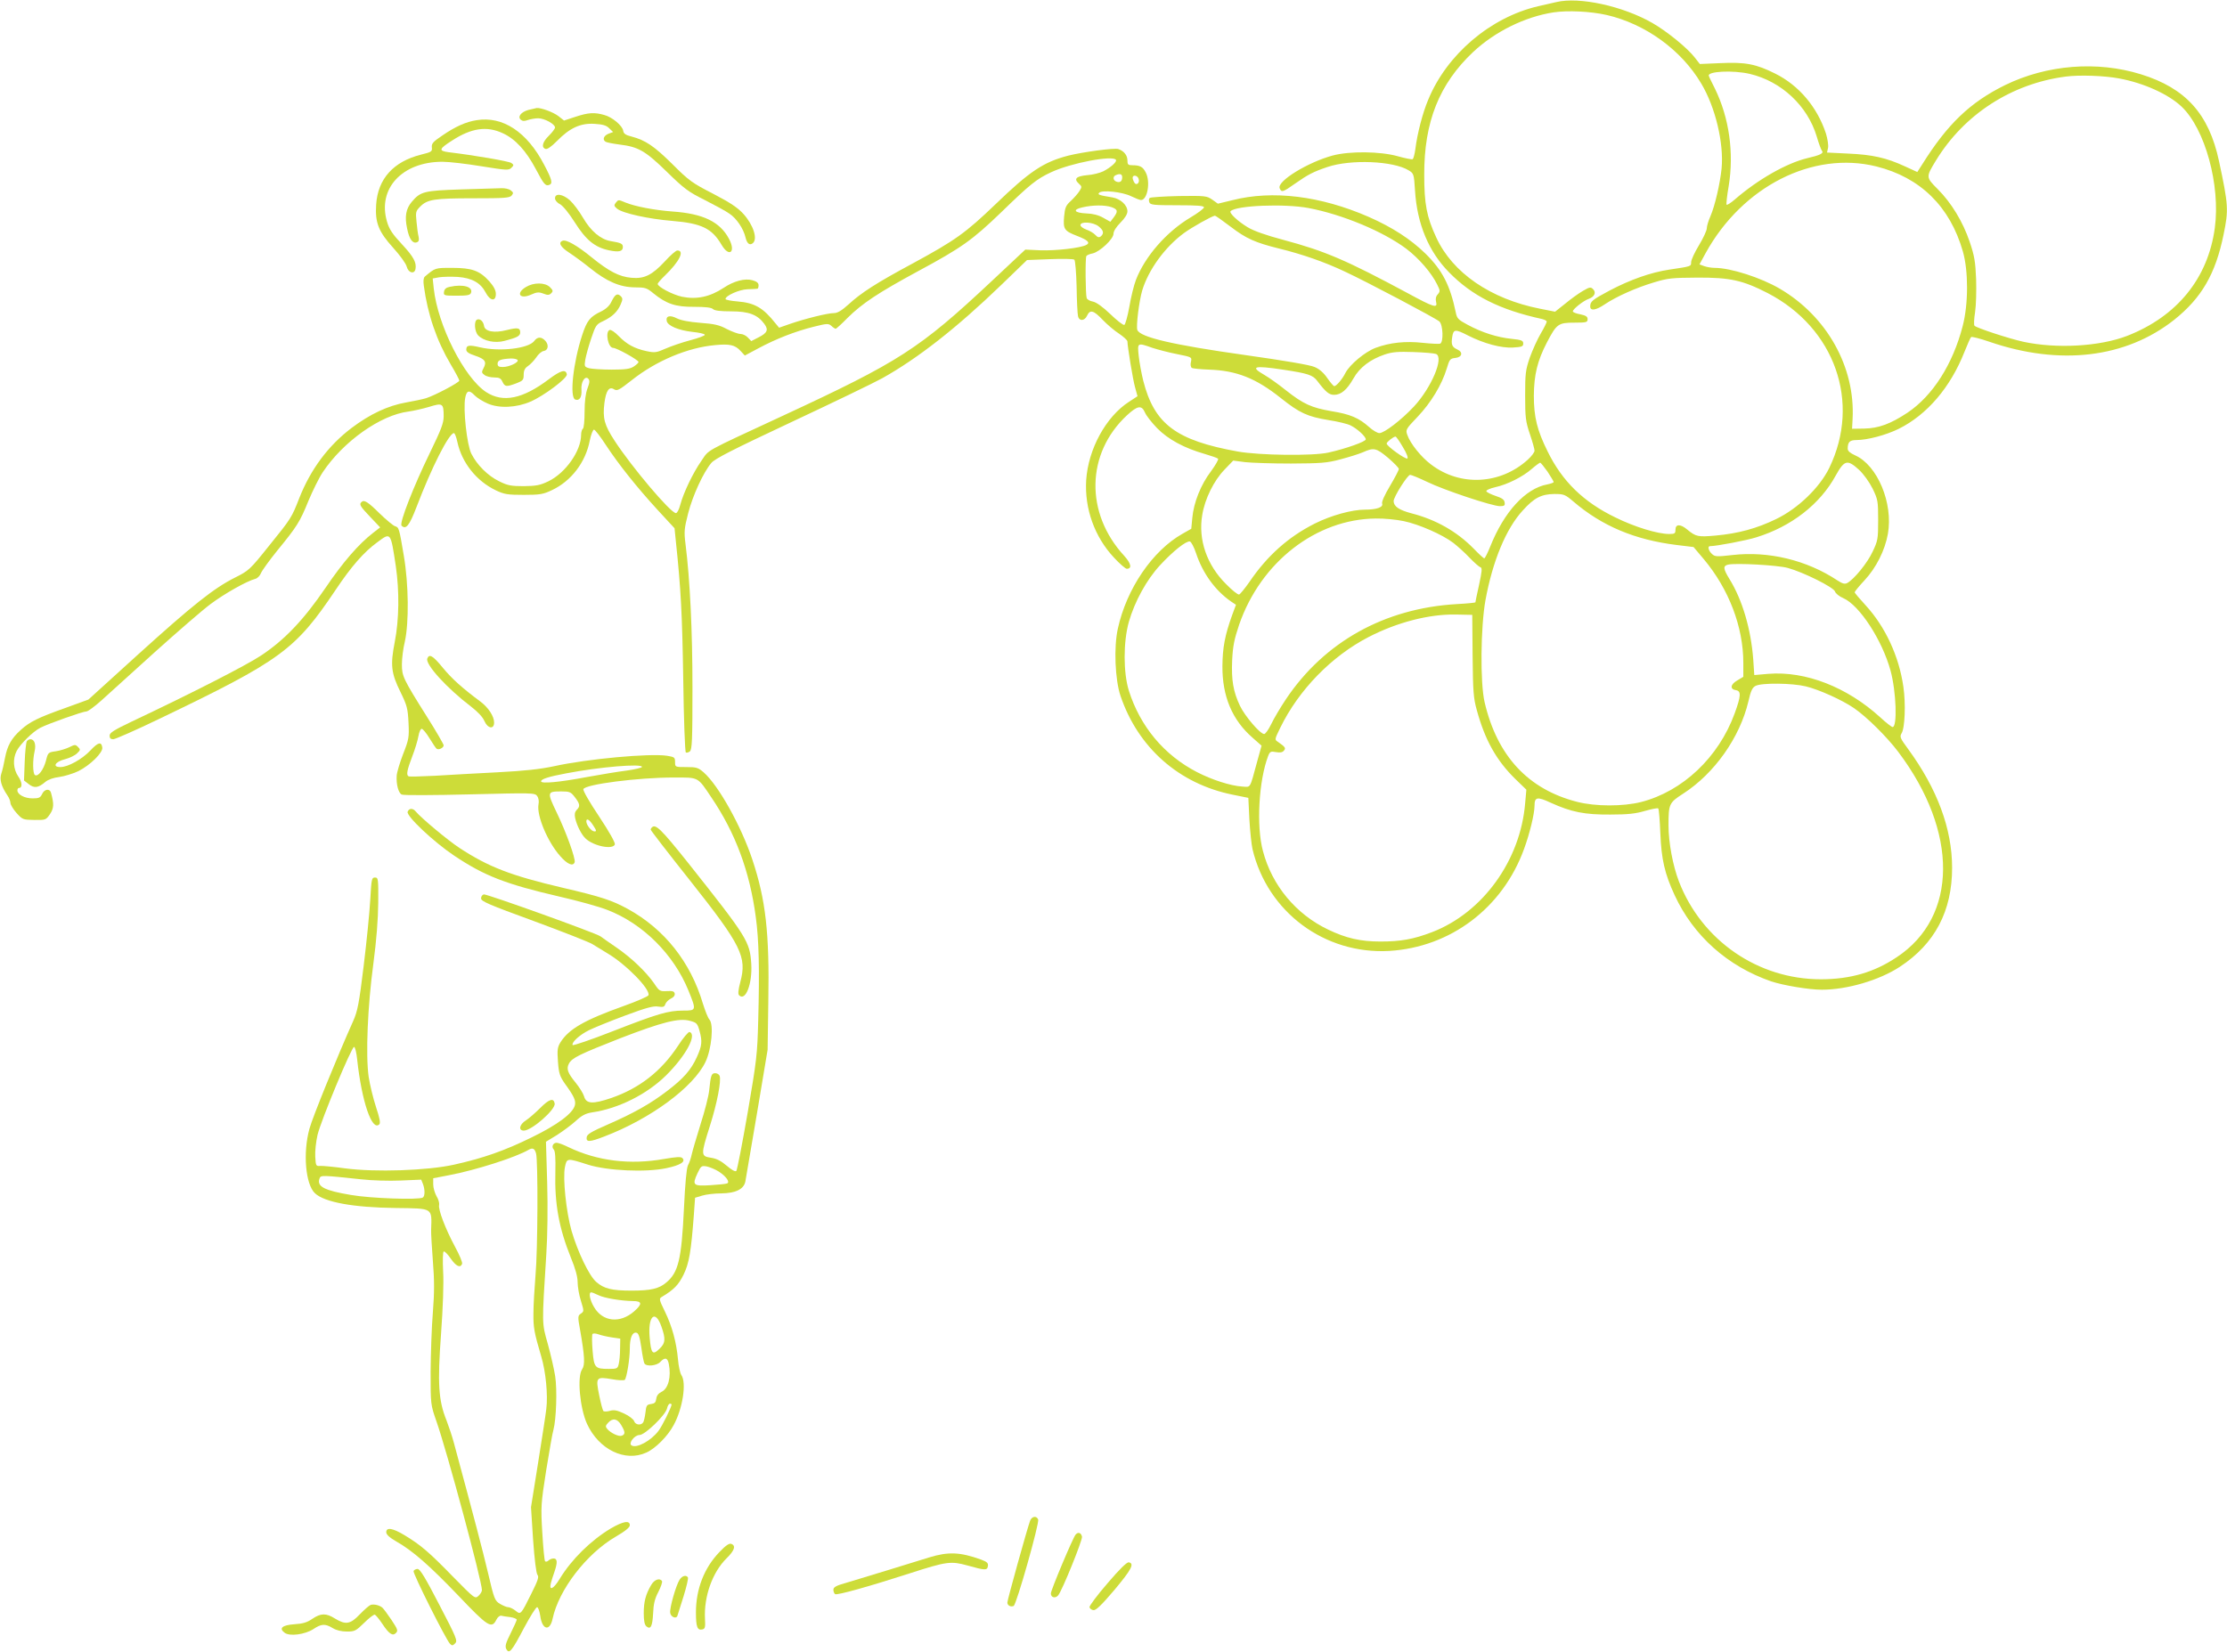 <?xml version="1.0" standalone="no"?>
<!DOCTYPE svg PUBLIC "-//W3C//DTD SVG 20010904//EN"
 "http://www.w3.org/TR/2001/REC-SVG-20010904/DTD/svg10.dtd">
<svg version="1.0" xmlns="http://www.w3.org/2000/svg"
 width="1280pt" height="950pt" viewBox="0 0 1280 950"
 preserveAspectRatio="xMidYMid meet">
<g transform="translate(0,950) scale(0.1,-0.1)"
fill="#cddc39" stroke="none">
<path d="M8945 9488 c-22 -5 -69 -16 -105 -24 -274 -64 -524 -277 -631 -537
-32 -75 -63 -195 -74 -284 -4 -29 -11 -55 -15 -58 -5 -3 -44 5 -87 17 -100 28
-275 30 -373 4 -144 -39 -321 -148 -305 -188 10 -26 19 -23 88 26 76 53 104
68 187 96 134 45 377 35 466 -19 30 -18 31 -21 37 -117 12 -192 79 -351 195
-469 133 -136 292 -216 535 -269 15 -4 27 -10 27 -15 0 -5 -15 -36 -34 -68
-19 -32 -47 -94 -63 -138 -25 -73 -27 -93 -27 -220 0 -125 3 -149 27 -220 15
-44 27 -87 27 -96 0 -9 -17 -32 -39 -52 -158 -143 -388 -155 -555 -28 -58 43
-120 121 -137 170 -11 30 -9 34 59 105 77 81 139 184 167 276 16 54 20 59 49
62 40 4 47 33 12 49 -31 14 -36 28 -29 73 7 44 17 45 91 7 91 -46 191 -73 258
-69 51 3 59 6 59 23 0 17 -9 21 -67 27 -81 8 -170 36 -253 81 -54 29 -61 36
-68 72 -32 154 -77 242 -174 337 -86 84 -192 152 -326 211 -277 121 -553 155
-784 96 l-83 -20 -32 23 c-32 22 -40 23 -192 21 -88 -2 -164 -7 -168 -11 -5
-5 -6 -16 -2 -25 5 -15 26 -17 160 -17 117 0 154 -3 154 -12 0 -7 -35 -33 -77
-58 -138 -82 -262 -224 -314 -359 -12 -31 -29 -101 -38 -155 -10 -55 -23 -102
-29 -104 -7 -2 -43 26 -80 62 -43 41 -80 68 -100 72 -17 3 -33 12 -36 20 -7
19 -9 230 -2 242 3 5 19 12 36 15 41 9 120 83 120 113 0 15 16 40 40 64 26 26
40 49 40 65 0 36 -40 72 -86 80 -79 13 -87 16 -76 27 17 17 132 5 183 -20 25
-12 50 -22 57 -22 37 0 56 105 27 159 -16 32 -33 41 -76 41 -25 0 -29 4 -29
28 0 29 -20 54 -52 65 -21 8 -206 -17 -289 -38 -142 -37 -221 -90 -417 -279
-172 -165 -230 -207 -477 -341 -208 -112 -294 -167 -369 -236 -39 -35 -62 -49
-83 -49 -36 0 -165 -32 -252 -62 l-63 -22 -20 24 c-71 90 -120 119 -219 127
-38 3 -69 9 -69 14 0 19 78 54 125 56 28 1 53 2 58 3 4 0 7 9 7 20 0 13 -10
22 -36 29 -43 12 -107 -5 -165 -44 -79 -52 -155 -68 -239 -51 -55 12 -140 57
-140 74 0 4 19 26 41 47 84 81 116 145 72 145 -8 0 -39 -27 -70 -61 -75 -81
-120 -103 -194 -96 -70 6 -129 37 -229 118 -82 67 -145 103 -166 95 -27 -10
-13 -36 38 -69 29 -19 82 -58 118 -87 96 -78 173 -111 257 -112 61 0 71 -3
108 -34 75 -61 128 -79 235 -78 65 0 99 -4 108 -13 9 -9 44 -13 105 -13 101 0
151 -19 190 -72 25 -34 18 -52 -34 -78 l-41 -21 -19 20 c-11 12 -30 21 -43 21
-13 0 -48 13 -78 28 -44 24 -73 30 -153 36 -64 5 -111 14 -135 26 -39 20 -64
14 -58 -15 5 -28 68 -54 147 -63 39 -4 72 -11 72 -17 0 -5 -37 -19 -83 -31
-46 -12 -110 -34 -142 -48 -52 -23 -62 -25 -109 -15 -70 15 -114 39 -161 87
-22 23 -45 38 -52 35 -27 -10 -9 -103 20 -103 21 0 146 -70 146 -81 0 -5 -12
-16 -27 -26 -21 -14 -48 -18 -127 -18 -56 0 -114 4 -130 8 -27 8 -28 10 -22
49 4 23 19 78 34 122 25 75 30 82 67 99 53 25 84 54 102 96 13 30 13 36 0 49
-19 18 -32 10 -53 -33 -10 -22 -30 -41 -58 -55 -65 -31 -82 -52 -110 -137 -52
-159 -73 -357 -40 -370 24 -9 39 13 36 55 -4 45 20 84 39 65 9 -10 9 -21 -4
-55 -11 -29 -17 -74 -17 -135 0 -51 -4 -95 -10 -98 -5 -3 -10 -19 -10 -35 0
-92 -89 -219 -188 -267 -48 -23 -70 -27 -142 -28 -73 0 -93 4 -141 28 -64 31
-127 93 -160 159 -25 49 -48 254 -35 321 8 43 23 47 55 13 13 -13 46 -34 74
-46 66 -29 166 -24 246 11 77 33 213 135 209 157 -6 31 -35 23 -103 -28 -151
-114 -264 -137 -361 -74 -126 83 -278 383 -301 596 l-6 57 38 7 c20 3 67 4
105 2 83 -6 132 -34 161 -89 25 -49 59 -55 59 -9 0 21 -12 43 -37 72 -56 62
-100 78 -214 78 -99 0 -96 1 -157 -50 -8 -7 -10 -25 -6 -53 22 -164 73 -314
155 -453 27 -45 49 -87 49 -92 0 -11 -138 -84 -190 -101 -19 -6 -72 -17 -117
-25 -102 -18 -206 -66 -313 -147 -133 -101 -234 -236 -300 -403 -44 -113 -47
-117 -173 -273 -111 -139 -117 -144 -197 -184 -121 -61 -241 -156 -559 -444
l-283 -257 -132 -48 c-157 -56 -204 -79 -256 -126 -55 -49 -78 -92 -91 -160
-6 -33 -15 -73 -21 -90 -12 -35 -1 -74 34 -126 10 -14 18 -34 18 -45 1 -10 16
-36 35 -57 34 -38 37 -39 102 -40 65 -1 67 0 90 33 23 34 24 59 6 124 -7 25
-38 21 -51 -8 -10 -21 -18 -25 -55 -25 -45 0 -87 22 -87 46 0 8 4 14 9 14 21
0 19 33 -4 66 -29 43 -33 100 -9 147 21 40 93 111 136 133 44 23 245 94 265
94 9 0 48 29 87 64 39 35 177 160 306 277 129 116 273 241 320 276 80 60 208
132 257 145 13 3 27 18 33 33 6 15 48 73 94 130 113 138 130 165 179 286 24
57 60 131 82 164 118 177 332 329 493 349 29 4 82 16 119 27 77 24 83 20 83
-54 0 -40 -14 -76 -79 -210 -94 -193 -177 -405 -163 -419 25 -25 45 0 86 107
88 231 187 425 215 425 5 0 14 -23 20 -52 26 -119 110 -224 221 -277 48 -23
68 -26 160 -26 93 0 112 3 162 27 111 52 194 160 218 286 7 34 18 62 24 62 6
0 37 -40 68 -88 73 -111 177 -242 299 -375 l96 -104 7 -69 c30 -284 37 -425
43 -797 3 -230 10 -420 15 -423 5 -3 15 0 23 6 13 11 15 68 15 364 0 330 -14
622 -40 829 -9 70 -7 89 15 175 26 102 87 235 133 290 21 25 117 74 462 236
239 112 473 225 520 251 206 115 429 290 684 536 l149 144 131 5 c72 3 135 2
141 -3 5 -4 11 -74 13 -155 1 -81 5 -157 8 -169 6 -31 38 -29 52 2 17 37 38
31 90 -24 26 -27 68 -63 95 -80 26 -18 47 -37 47 -44 1 -32 31 -218 44 -264
l14 -51 -49 -32 c-133 -86 -234 -272 -246 -450 -10 -164 48 -326 159 -445 33
-36 67 -65 74 -65 32 0 25 31 -14 74 -227 246 -220 590 16 809 61 56 84 59
103 15 7 -17 39 -58 70 -90 63 -64 155 -114 274 -148 38 -11 72 -23 76 -27 4
-5 -15 -37 -41 -73 -58 -76 -99 -179 -107 -267 l-6 -63 -51 -29 c-172 -97
-321 -316 -371 -545 -24 -107 -16 -293 15 -386 101 -299 337 -507 646 -569
l89 -18 6 -124 c4 -68 12 -145 18 -171 86 -362 415 -606 786 -585 352 21 652
247 775 587 32 87 60 202 60 249 0 49 16 52 93 16 119 -54 195 -69 342 -68
101 0 146 5 200 21 39 11 73 18 76 14 4 -4 9 -68 12 -142 6 -150 25 -233 82
-356 108 -234 304 -409 555 -496 69 -23 217 -48 291 -48 145 0 330 54 449 132
201 132 300 320 300 569 0 224 -85 453 -253 683 -45 61 -49 70 -38 89 20 30
25 172 11 268 -25 177 -105 347 -217 469 -35 38 -63 71 -63 75 0 4 25 35 56
68 68 73 118 173 135 268 31 176 -60 394 -188 451 -29 13 -43 25 -43 38 0 38
11 50 49 50 65 0 172 29 245 65 162 81 296 237 377 442 17 43 34 81 38 85 3 4
51 -8 106 -27 405 -139 784 -93 1061 126 158 126 238 264 284 489 30 144 28
171 -26 424 -58 271 -191 419 -449 499 -252 78 -540 55 -780 -62 -201 -99
-332 -224 -478 -458 l-27 -42 -72 33 c-106 49 -187 67 -325 73 l-122 6 6 27
c3 16 -3 52 -12 82 -50 152 -155 277 -292 345 -110 55 -171 67 -316 60 l-117
-5 -28 36 c-42 55 -161 152 -245 200 -169 97 -420 152 -552 120z m289 -74
c222 -51 429 -200 544 -394 82 -137 131 -344 117 -490 -9 -86 -38 -213 -64
-273 -12 -27 -21 -58 -21 -70 0 -12 -20 -56 -45 -97 -25 -41 -45 -85 -45 -97
0 -25 2 -24 -125 -43 -107 -16 -225 -58 -343 -120 -101 -54 -112 -63 -112 -92
0 -27 33 -22 83 12 67 45 181 96 282 126 81 25 106 27 250 28 188 1 261 -15
405 -89 386 -200 537 -628 354 -1005 -55 -113 -179 -233 -305 -294 -111 -54
-217 -83 -348 -95 -102 -9 -113 -7 -164 35 -38 32 -67 32 -67 -1 0 -22 -4 -25
-36 -25 -66 0 -198 40 -309 95 -184 89 -306 208 -390 380 -60 121 -79 197 -79
320 1 120 20 200 75 306 56 107 65 114 158 114 69 0 76 2 76 20 0 15 -10 21
-42 28 -24 4 -43 12 -43 17 0 13 62 62 92 72 33 12 44 37 24 56 -13 13 -20 12
-59 -11 -24 -14 -70 -47 -101 -73 l-58 -46 -86 17 c-285 56 -504 207 -597 410
-55 118 -69 192 -69 360 -1 304 86 522 281 706 126 118 299 203 463 228 81 12
210 6 304 -15z m824 -339 c181 -43 331 -183 384 -360 11 -38 25 -76 30 -82 12
-14 -9 -25 -87 -43 -118 -29 -280 -121 -413 -236 -23 -20 -45 -34 -48 -31 -3
3 2 51 12 108 31 190 3 391 -79 559 -18 36 -34 68 -35 73 -13 27 138 35 236
12z m2122 -26 c141 -26 283 -90 359 -162 135 -128 224 -452 191 -697 -39 -290
-217 -509 -504 -621 -158 -61 -405 -75 -596 -34 -82 18 -268 79 -281 92 -5 5
-3 40 3 78 6 39 8 124 6 190 -4 101 -10 135 -37 215 -39 115 -105 224 -184
303 -68 68 -68 69 -10 164 162 266 436 443 748 483 78 10 221 5 305 -11z
m-5766 -468 c7 -11 -30 -44 -73 -66 -19 -9 -60 -20 -92 -22 -64 -6 -79 -21
-48 -49 18 -16 18 -19 3 -43 -9 -14 -31 -39 -49 -56 -29 -26 -34 -38 -39 -91
-6 -71 1 -82 74 -110 62 -24 78 -39 54 -52 -33 -18 -176 -34 -264 -31 l-87 4
-194 -182 c-415 -389 -529 -462 -1199 -773 -465 -216 -421 -191 -469 -260 -47
-67 -102 -181 -121 -252 -7 -27 -18 -48 -25 -48 -30 0 -255 266 -353 417 -58
89 -69 128 -58 216 9 71 27 97 55 79 19 -11 29 -5 103 53 140 111 321 187 479
201 82 8 114 1 145 -33 l25 -27 77 41 c102 55 213 98 317 124 79 20 87 20 104
5 9 -9 21 -16 24 -16 4 0 35 28 69 63 85 84 178 145 403 267 251 135 313 179
480 340 167 162 203 191 287 230 113 53 355 99 372 71z m4371 -38 c252 -63
423 -230 497 -489 32 -112 32 -301 -1 -428 -57 -221 -173 -402 -318 -499 -97
-64 -164 -89 -248 -91 l-70 -1 3 56 c16 298 -147 590 -418 749 -109 64 -283
120 -375 120 -19 0 -46 5 -60 10 l-27 10 36 66 c211 382 615 588 981 497z
m-4335 -62 c0 -24 -13 -33 -34 -25 -19 7 -21 30 -3 37 25 11 37 6 37 -12z m94
-8 c9 -23 -12 -43 -24 -23 -5 8 -10 21 -10 28 0 18 27 15 34 -5z m-155 -164
c36 -13 38 -24 12 -59 l-19 -25 -41 23 c-26 15 -60 24 -97 25 -70 3 -82 22
-22 35 60 14 129 14 167 1z m1132 -5 c195 -37 430 -135 563 -235 72 -55 143
-137 176 -204 18 -36 18 -40 4 -57 -11 -11 -14 -26 -10 -43 10 -39 -11 -33
-162 49 -355 191 -477 243 -716 307 -98 26 -169 51 -204 72 -58 35 -109 83
-99 93 33 33 310 44 448 18z m-447 -108 c89 -68 141 -91 278 -125 131 -32 261
-77 377 -132 133 -62 520 -267 544 -287 21 -19 25 -120 4 -128 -7 -2 -52 0
-99 5 -99 11 -189 2 -272 -29 -61 -23 -148 -96 -173 -144 -17 -35 -52 -76 -64
-76 -5 0 -22 21 -40 46 -20 30 -46 53 -73 64 -26 12 -175 37 -401 69 -412 58
-602 102 -618 144 -8 21 10 166 28 227 36 119 130 249 240 330 48 35 161 98
178 100 4 0 45 -29 91 -64z m-760 3 c29 -23 33 -41 13 -58 -11 -8 -18 -6 -32
9 -9 10 -33 24 -51 30 -19 7 -34 18 -34 26 0 22 72 18 104 -7z m310 -699 c31
-10 95 -27 142 -36 85 -17 85 -17 79 -45 -4 -15 -1 -30 5 -34 6 -4 50 -8 98
-10 158 -5 270 -49 413 -163 109 -87 154 -107 274 -127 53 -8 111 -22 128 -31
40 -20 87 -64 87 -80 0 -13 -116 -54 -215 -76 -91 -20 -395 -16 -520 6 -355
64 -480 157 -544 407 -10 41 -22 104 -26 142 -8 78 -9 78 79 47z m1630 -35
c47 -20 -27 -194 -127 -302 -73 -78 -171 -153 -199 -153 -11 0 -38 16 -59 35
-58 52 -109 74 -216 91 -115 20 -162 41 -263 121 -41 33 -96 72 -122 87 -85
49 -63 56 105 31 146 -22 173 -31 199 -66 48 -63 67 -79 96 -79 40 0 74 29
111 94 35 63 97 110 180 138 45 15 78 17 166 14 61 -2 118 -7 129 -11z m-191
-535 c21 -34 32 -62 26 -66 -11 -6 -119 71 -119 86 0 9 39 40 51 40 4 0 23
-27 42 -60z m-85 -62 c34 -29 62 -58 62 -64 0 -7 -23 -51 -51 -98 -30 -50 -49
-92 -45 -101 8 -21 -31 -35 -98 -35 -76 0 -195 -33 -289 -80 -151 -76 -273
-184 -376 -336 -26 -37 -52 -69 -59 -72 -7 -2 -41 25 -75 60 -111 110 -161
256 -137 397 15 93 67 198 128 261 l50 52 69 -9 c37 -4 156 -8 263 -8 171 1
206 3 284 24 49 13 107 31 130 41 62 28 76 25 144 -32z m917 -80 c19 -29 35
-56 35 -59 0 -4 -17 -10 -37 -14 -125 -23 -248 -157 -328 -358 -15 -37 -30
-67 -34 -67 -4 0 -31 25 -61 56 -96 98 -217 167 -358 203 -71 19 -101 39 -102
70 0 24 80 151 95 151 7 0 51 -18 97 -40 96 -47 375 -140 419 -140 26 0 30 4
27 22 -2 16 -16 25 -52 37 -27 9 -51 21 -53 27 -2 6 21 16 51 23 69 15 159 60
211 106 22 19 43 34 47 35 4 0 23 -24 43 -52z m1790 11 c26 -24 59 -70 78
-108 30 -62 32 -71 32 -181 0 -109 -2 -119 -32 -182 -30 -65 -107 -159 -146
-180 -14 -7 -27 -4 -56 15 -176 117 -397 170 -604 146 -89 -10 -100 -10 -117
6 -20 18 -27 45 -12 45 37 0 211 33 267 51 201 62 366 190 456 355 50 90 67
94 134 33z m-1641 -183 c164 -140 351 -219 591 -249 l99 -12 59 -70 c144 -172
227 -389 227 -596 l0 -80 -35 -21 c-40 -23 -43 -51 -7 -56 30 -5 29 -33 -8
-134 -92 -252 -299 -448 -538 -509 -103 -26 -262 -26 -367 1 -282 72 -460 264
-532 573 -26 110 -23 433 5 587 41 224 118 411 215 516 65 72 106 93 181 94
55 0 62 -3 110 -44z m-976 -112 c87 -18 222 -77 285 -125 23 -18 65 -55 92
-84 28 -29 56 -54 64 -56 11 -4 9 -23 -8 -102 -12 -53 -21 -98 -21 -100 0 -2
-48 -7 -107 -10 -415 -24 -761 -217 -982 -547 -32 -48 -70 -112 -85 -144 -15
-31 -33 -56 -40 -56 -23 0 -111 103 -139 162 -39 82 -50 148 -45 262 4 82 12
121 40 204 124 360 442 608 786 611 46 1 118 -6 160 -15z m-1193 -186 c38
-114 109 -212 199 -275 l30 -20 -22 -59 c-42 -117 -55 -187 -56 -294 -1 -173
56 -309 173 -411 l52 -46 -26 -94 c-43 -158 -35 -144 -85 -141 -67 4 -175 39
-260 83 -190 98 -327 263 -392 469 -32 104 -32 279 0 394 34 119 103 244 180
327 74 80 149 140 171 136 7 -1 24 -32 36 -69z m3400 -83 c89 -24 266 -112
272 -136 3 -10 24 -28 48 -38 93 -41 223 -241 271 -416 33 -120 40 -325 12
-325 -5 0 -38 25 -71 56 -191 174 -429 267 -643 250 l-81 -7 -6 90 c-13 173
-62 341 -136 461 -37 60 -39 77 -8 84 45 10 283 -3 342 -19z m-1811 -505 c2
-205 5 -245 24 -312 47 -173 113 -290 221 -396 l64 -62 -7 -78 c-27 -329 -244
-629 -535 -741 -107 -41 -181 -54 -296 -54 -116 0 -198 19 -302 69 -184 88
-322 253 -374 451 -39 143 -24 406 30 547 10 25 15 28 45 22 23 -4 37 -2 45 8
13 15 9 21 -34 51 -20 13 -19 14 14 82 106 217 294 410 506 520 166 86 350
133 504 130 l93 -2 2 -235z m1915 -176 c78 -19 210 -79 277 -125 73 -50 189
-165 254 -251 347 -460 344 -948 -8 -1181 -130 -87 -267 -127 -437 -127 -361
0 -684 223 -815 562 -35 91 -60 224 -60 323 0 122 3 130 84 182 180 116 326
323 375 530 14 62 23 81 42 90 35 18 210 16 288 -3z"/>
<path d="M3037 8868 c-43 -12 -64 -40 -43 -57 10 -8 21 -8 40 -1 15 5 42 10
59 10 36 0 97 -33 97 -53 0 -7 -16 -28 -35 -47 -37 -36 -45 -67 -20 -76 10 -4
33 12 66 45 74 76 136 104 216 99 48 -3 69 -9 85 -26 l22 -21 -27 -10 c-27
-11 -36 -34 -16 -46 6 -4 42 -11 80 -16 109 -13 149 -37 273 -158 97 -95 124
-115 215 -160 57 -29 122 -64 143 -79 41 -27 81 -86 93 -137 8 -35 24 -48 42
-33 29 24 3 105 -54 168 -33 36 -74 64 -174 116 -121 62 -140 76 -234 170
-105 104 -155 138 -235 159 -34 8 -46 17 -48 33 -4 29 -63 79 -109 91 -56 16
-91 14 -164 -10 l-67 -22 -33 26 c-31 23 -99 48 -124 46 -5 -1 -27 -6 -48 -11z"/>
<path d="M2739 8809 c-60 -9 -123 -37 -198 -89 -52 -35 -61 -45 -59 -67 3 -24
-1 -27 -62 -42 -159 -40 -248 -139 -258 -287 -7 -105 14 -156 99 -250 38 -42
73 -90 77 -108 9 -35 44 -44 50 -13 7 37 -10 70 -78 143 -55 59 -73 86 -86
131 -55 189 88 343 319 343 39 0 140 -12 225 -26 143 -23 156 -24 171 -9 15
15 15 17 0 28 -14 10 -211 44 -361 62 -59 8 -55 19 22 68 110 71 198 84 290
41 72 -33 134 -101 189 -205 47 -89 56 -100 78 -92 21 8 16 30 -29 115 -98
189 -238 282 -389 257z"/>
<path d="M2650 8411 c-213 -7 -233 -12 -283 -71 -34 -40 -42 -85 -27 -154 12
-61 32 -88 56 -79 11 4 14 13 10 32 -4 14 -9 53 -12 86 -6 56 -4 62 21 87 41
42 82 48 306 48 178 0 208 2 220 16 11 14 10 18 -6 30 -10 8 -35 13 -54 12
-20 -1 -124 -4 -231 -7z"/>
<path d="M3190 8360 c0 -11 12 -26 29 -34 17 -10 51 -51 85 -105 64 -101 115
-143 196 -160 57 -12 80 -7 80 19 0 19 -10 24 -71 34 -57 10 -113 57 -158 134
-22 38 -56 83 -76 101 -41 36 -85 42 -85 11z"/>
<path d="M3539 8334 c-11 -14 -10 -19 8 -34 32 -26 181 -59 317 -70 168 -14
228 -43 283 -137 44 -75 84 -43 43 34 -52 98 -149 145 -325 157 -105 8 -215
29 -271 52 -41 17 -39 17 -55 -2z"/>
<path d="M3023 7850 c-60 -36 -36 -73 29 -44 33 15 45 16 71 6 25 -10 34 -9
45 2 12 12 11 17 -7 35 -28 28 -94 28 -138 1z"/>
<path d="M2585 7851 c-21 -4 -31 -13 -33 -29 -3 -21 0 -22 73 -22 61 0 77 3
82 16 13 35 -44 52 -122 35z"/>
<path d="M2743 7663 c-20 -7 -16 -70 6 -92 32 -32 96 -45 150 -31 73 19 91 28
91 49 0 27 -15 29 -79 13 -70 -18 -125 -8 -129 25 -4 25 -22 42 -39 36z"/>
<path d="M3070 7539 c-33 -43 -198 -62 -310 -36 -64 15 -80 13 -80 -13 0 -13
14 -23 51 -35 57 -19 68 -35 48 -72 -12 -22 -11 -27 6 -39 10 -8 35 -14 55
-14 30 0 39 -5 48 -25 14 -29 22 -30 79 -9 39 15 43 20 43 50 0 24 7 38 24 49
13 9 35 31 48 50 12 19 32 36 43 37 26 4 31 35 9 59 -22 24 -45 24 -64 -2z
m-95 -109 c8 -13 -48 -40 -85 -40 -23 0 -30 4 -30 19 0 20 18 27 77 30 17 0
34 -3 38 -9z"/>
<path d="M2077 6613 c-14 -13 -6 -25 51 -85 l57 -60 -40 -31 c-85 -66 -174
-169 -275 -318 -125 -183 -234 -298 -370 -388 -86 -57 -401 -218 -742 -379
-103 -49 -128 -65 -128 -81 0 -15 6 -21 21 -21 11 0 129 52 262 116 704 338
784 397 1017 744 89 133 161 216 238 272 79 59 77 61 107 -137 21 -144 19
-308 -6 -435 -26 -134 -21 -180 33 -289 38 -78 42 -95 46 -176 4 -84 2 -96
-31 -180 -19 -49 -36 -106 -37 -125 -3 -50 10 -99 29 -108 9 -5 184 -4 390 1
360 9 375 9 388 -9 9 -12 12 -31 8 -49 -11 -64 52 -215 125 -297 41 -47 74
-61 83 -35 6 19 -47 169 -103 285 -57 119 -56 122 27 122 47 0 54 -3 77 -33
30 -39 32 -53 10 -74 -10 -11 -13 -25 -8 -47 9 -41 37 -97 61 -118 47 -43 155
-64 167 -33 3 10 -31 71 -90 160 -55 82 -94 150 -91 158 10 28 316 67 519 67
146 0 136 6 217 -115 138 -204 220 -424 255 -687 18 -132 22 -300 14 -593 -5
-197 -9 -230 -61 -534 -31 -178 -60 -328 -65 -333 -6 -6 -28 7 -55 30 -33 28
-58 41 -91 46 -58 9 -59 15 -6 182 41 129 67 261 56 289 -3 8 -14 15 -25 15
-22 0 -26 -11 -35 -100 -3 -30 -25 -118 -50 -195 -24 -77 -47 -156 -51 -175
-4 -19 -13 -46 -21 -60 -8 -17 -16 -101 -23 -250 -14 -291 -32 -365 -101 -423
-42 -36 -89 -47 -200 -47 -113 0 -159 11 -203 50 -41 35 -107 174 -142 294
-31 109 -51 303 -38 366 11 53 11 53 133 14 111 -35 332 -45 450 -20 80 17
113 37 92 58 -9 9 -33 7 -105 -5 -195 -35 -384 -12 -550 68 -28 14 -58 25 -68
25 -21 0 -31 -24 -16 -39 8 -8 11 -49 9 -129 -5 -183 21 -323 89 -492 26 -63
39 -110 39 -141 0 -26 8 -74 19 -108 18 -59 18 -60 0 -73 -18 -12 -19 -17 -5
-93 27 -154 29 -202 12 -227 -30 -42 -13 -224 28 -314 68 -148 219 -221 341
-165 52 23 123 94 157 158 52 95 75 244 44 288 -7 11 -16 51 -19 88 -9 100
-34 192 -75 276 -34 70 -35 75 -18 85 69 41 96 69 125 128 32 66 43 132 59
343 l7 99 40 12 c22 7 72 13 110 13 83 1 130 24 139 68 3 15 33 192 67 393
l61 365 4 279 c7 393 -15 584 -92 815 -64 192 -194 425 -279 500 -32 28 -42
31 -100 31 -65 0 -65 0 -65 29 0 27 -4 29 -46 36 -101 15 -459 -18 -649 -60
-80 -17 -169 -27 -325 -35 -118 -6 -280 -15 -360 -20 -80 -4 -148 -6 -152 -3
-14 8 -8 37 21 113 16 41 32 94 36 118 4 23 12 42 19 42 6 0 27 -25 45 -55 19
-31 37 -58 41 -60 13 -8 40 6 40 20 0 6 -43 81 -97 166 -137 218 -143 232
-143 300 0 32 7 91 17 131 24 109 22 329 -6 493 -27 161 -28 163 -51 170 -10
3 -51 37 -90 75 -67 66 -88 79 -103 63z m1613 -1522 c0 -5 -39 -14 -87 -21
-49 -6 -151 -23 -228 -37 -159 -30 -265 -40 -265 -25 0 13 43 27 145 46 192
37 435 57 435 37z m-279 -339 c18 -27 18 -32 6 -32 -18 0 -47 37 -47 58 0 21
19 10 41 -26z m721 -1988 c43 -28 66 -62 46 -68 -7 -3 -50 -7 -96 -10 -98 -6
-105 0 -73 69 20 42 23 44 53 39 18 -4 50 -17 70 -30z m-693 -710 c34 -17 131
-33 199 -34 53 0 55 -17 7 -59 -81 -71 -181 -61 -231 25 -24 40 -32 84 -16 84
5 0 23 -7 41 -16z m362 -179 c26 -73 24 -97 -11 -130 -39 -38 -48 -27 -56 66
-11 123 32 163 67 64z m-284 -64 l48 -7 -1 -59 c0 -33 -4 -73 -8 -88 -6 -25
-10 -27 -57 -27 -79 0 -85 6 -93 105 -4 47 -4 89 -1 95 3 5 17 5 34 -1 16 -6
51 -14 78 -18z m169 -57 c6 -45 14 -86 18 -93 12 -19 71 -13 91 9 26 28 42 25
49 -11 15 -75 -3 -143 -42 -161 -18 -9 -28 -22 -30 -40 -3 -21 -9 -27 -30 -30
-24 -3 -28 -8 -32 -48 -3 -25 -9 -51 -13 -57 -12 -20 -45 -15 -52 6 -3 11 -29
31 -57 44 -41 19 -58 23 -82 16 -17 -5 -34 -5 -38 -1 -4 4 -15 45 -24 90 -21
104 -18 108 72 93 37 -7 70 -8 75 -4 11 12 29 120 29 180 0 62 14 96 38 91 12
-2 19 -23 28 -84z m174 -329 c0 -14 -54 -124 -75 -151 -44 -58 -126 -102 -155
-84 -20 12 17 60 46 60 31 0 149 114 158 153 3 15 11 27 16 27 6 0 10 -2 10
-5z m-290 -117 c24 -40 25 -54 4 -62 -17 -7 -64 15 -84 39 -11 13 -10 19 5 35
26 29 53 25 75 -12z"/>
<path d="M2456 5714 c-13 -33 113 -171 251 -276 39 -30 68 -61 77 -83 19 -44
56 -50 56 -9 0 36 -33 86 -78 120 -105 78 -164 131 -216 194 -58 71 -79 83
-90 54z"/>
<path d="M154 5238 c-4 -7 -10 -60 -12 -118 l-4 -107 27 -21 c32 -25 55 -22
96 13 17 14 47 24 80 28 29 4 78 19 108 33 69 34 143 107 139 136 -5 36 -24
31 -68 -16 -48 -51 -129 -96 -173 -96 -48 0 -30 31 26 45 27 7 58 22 70 34 20
19 20 22 5 37 -14 14 -18 14 -48 -1 -18 -9 -53 -20 -78 -24 -45 -6 -46 -7 -58
-55 -14 -52 -45 -93 -63 -82 -13 8 -14 86 -2 137 9 39 -1 69 -24 69 -8 0 -17
-5 -21 -12z"/>
<path d="M2343 4833 c-9 -24 149 -173 267 -252 173 -116 296 -164 607 -236
105 -24 228 -58 273 -76 204 -78 382 -255 467 -464 46 -114 46 -115 -30 -115
-87 0 -147 -18 -406 -119 -125 -49 -228 -84 -230 -79 -6 16 41 59 94 85 28 14
121 52 207 84 121 45 164 57 191 52 29 -4 36 -2 41 14 4 11 18 25 32 32 16 7
24 18 22 29 -3 13 -13 16 -45 14 -40 -2 -44 0 -73 44 -47 67 -129 146 -216
206 -42 29 -84 58 -93 65 -26 19 -653 244 -670 241 -9 -2 -16 -12 -16 -23 0
-17 45 -36 305 -131 168 -62 318 -121 335 -132 16 -10 55 -34 85 -52 109 -64
250 -209 237 -242 -3 -7 -67 -35 -143 -62 -224 -80 -315 -132 -363 -209 -17
-28 -19 -44 -14 -111 5 -68 11 -84 39 -125 54 -74 65 -99 58 -126 -12 -46
-100 -112 -248 -184 -157 -77 -277 -119 -447 -157 -154 -34 -451 -44 -626 -21
-65 9 -129 15 -143 14 -24 -2 -25 1 -28 53 -2 30 4 86 13 125 20 84 196 507
210 506 6 0 14 -33 18 -73 26 -240 85 -414 127 -372 8 8 2 37 -19 100 -16 49
-35 127 -42 173 -18 125 -6 407 27 651 18 137 27 253 28 350 1 139 0 145 -19
145 -19 0 -20 -9 -27 -130 -4 -71 -21 -242 -38 -380 -26 -214 -35 -259 -60
-315 -94 -210 -234 -555 -251 -618 -39 -139 -23 -321 31 -372 55 -52 220 -82
465 -85 217 -3 207 3 203 -125 -1 -19 4 -100 10 -180 9 -110 9 -180 0 -295 -7
-82 -12 -235 -13 -340 0 -190 0 -190 33 -285 61 -173 262 -920 262 -972 0 -8
-9 -23 -20 -33 -20 -18 -22 -16 -148 112 -138 142 -186 182 -277 237 -68 41
-105 47 -105 17 0 -13 18 -30 56 -52 96 -54 193 -140 358 -312 170 -179 192
-193 219 -139 7 15 20 25 28 23 8 -2 31 -6 52 -8 20 -3 37 -10 37 -15 0 -4
-16 -40 -35 -78 -29 -58 -33 -74 -25 -91 17 -30 31 -13 102 122 35 65 68 119
75 119 6 0 14 -22 18 -49 11 -82 55 -92 71 -18 35 167 195 375 364 473 55 32
80 53 80 65 0 30 -38 23 -109 -18 -115 -69 -226 -178 -294 -290 -35 -58 -62
-72 -51 -25 4 15 13 44 21 66 18 53 17 76 -5 76 -10 0 -23 -5 -30 -12 -6 -6
-15 -8 -19 -4 -4 4 -11 78 -16 164 -9 150 -8 165 22 357 18 110 36 216 42 235
16 59 22 230 10 308 -6 39 -25 122 -42 184 -35 124 -35 106 -9 518 7 106 9
268 5 411 l-7 235 64 39 c34 22 83 58 108 81 35 32 56 43 95 49 150 22 314
104 424 213 114 113 179 235 134 249 -6 2 -37 -34 -67 -81 -96 -145 -220 -242
-381 -298 -108 -37 -146 -35 -158 9 -5 17 -27 52 -48 78 -46 56 -55 80 -39
110 17 33 61 54 295 146 241 93 338 118 401 100 38 -10 43 -15 55 -59 16 -59
14 -84 -16 -150 -33 -73 -77 -123 -169 -193 -96 -74 -194 -129 -345 -195 -92
-40 -117 -55 -119 -72 -4 -29 16 -29 101 4 267 102 513 284 582 429 35 74 48
214 23 243 -9 9 -25 51 -38 92 -71 240 -222 429 -431 544 -91 50 -155 71 -374
122 -299 70 -428 120 -594 229 -66 43 -220 172 -250 208 -17 22 -40 22 -48 0z
m738 -1964 c12 -41 10 -558 -3 -700 -6 -73 -12 -172 -12 -219 -1 -82 4 -110
45 -249 26 -87 39 -221 29 -301 -4 -36 -26 -177 -48 -315 l-40 -250 12 -187
c8 -113 18 -193 25 -202 10 -11 3 -32 -35 -108 -61 -123 -61 -122 -91 -98 -14
11 -33 20 -42 20 -9 0 -30 9 -47 19 -30 18 -34 28 -69 178 -32 134 -75 299
-196 747 -10 38 -30 97 -43 131 -46 113 -52 213 -31 496 11 153 16 293 12 359
-3 61 -2 112 3 115 5 3 23 -15 40 -40 31 -45 56 -57 66 -31 3 8 -15 51 -40 97
-56 104 -99 217 -92 242 2 10 -4 33 -15 50 -10 18 -19 48 -19 68 l0 35 93 18
c152 29 381 102 456 146 23 13 34 7 42 -21z m-1006 -149 c61 -7 163 -10 228
-7 l118 5 10 -25 c12 -32 12 -70 -1 -78 -23 -14 -299 -5 -413 15 -155 26 -198
49 -180 96 7 18 14 18 238 -6z"/>
<path d="M3747 4743 c-4 -3 -7 -9 -7 -13 0 -4 101 -135 225 -291 297 -375 329
-440 290 -585 -12 -46 -14 -69 -7 -76 37 -37 77 66 70 181 -8 128 -24 153
-366 584 -152 190 -184 222 -205 200z"/>
<path d="M3105 3130 c-28 -28 -65 -60 -82 -71 -38 -24 -45 -59 -12 -59 45 0
184 122 177 156 -6 34 -32 25 -83 -26z"/>
<path d="M5921 758 c-16 -42 -131 -456 -131 -471 0 -17 18 -27 36 -20 16 6
149 477 141 497 -9 23 -36 19 -46 -6z"/>
<path d="M6182 677 c-16 -19 -142 -319 -142 -338 0 -24 26 -30 42 -11 23 27
140 317 137 337 -5 24 -23 29 -37 12z"/>
<path d="M4135 577 c-87 -90 -135 -212 -135 -347 0 -83 8 -104 36 -98 16 3 19
12 16 60 -7 130 43 269 124 349 46 45 55 73 27 83 -11 5 -32 -9 -68 -47z"/>
<path d="M5340 546 c-41 -13 -149 -46 -240 -74 -91 -28 -198 -60 -237 -72 -58
-16 -73 -25 -73 -40 0 -10 5 -22 10 -25 12 -7 192 43 430 120 211 68 235 71
330 45 103 -29 114 -29 118 -4 3 18 -5 25 -40 38 -120 43 -187 46 -298 12z"/>
<path d="M6366 398 c-59 -68 -105 -130 -104 -138 2 -8 12 -16 23 -17 14 -2 48
31 120 116 98 117 117 152 83 159 -11 2 -53 -39 -122 -120z"/>
<path d="M2377 468 c-5 -14 185 -392 209 -418 12 -12 16 -12 30 2 15 15 8 32
-91 222 -80 155 -111 206 -125 206 -10 0 -20 -6 -23 -12z"/>
<path d="M3906 418 c-21 -33 -58 -163 -54 -190 3 -25 36 -38 42 -16 2 7 18 57
35 111 17 55 28 103 25 108 -10 16 -33 10 -48 -13z"/>
<path d="M3743 388 c-32 -54 -43 -97 -43 -163 0 -44 5 -66 15 -75 25 -21 35 0
39 76 2 51 9 82 30 122 15 29 24 57 21 62 -13 20 -44 9 -62 -22z"/>
<path d="M2130 273 c-8 -3 -36 -27 -62 -54 -54 -57 -81 -62 -143 -24 -51 32
-81 31 -130 -2 -30 -21 -55 -28 -103 -31 -70 -5 -91 -23 -56 -49 29 -22 117
-10 165 21 46 31 68 32 111 6 21 -13 51 -20 82 -20 45 0 52 4 99 50 28 28 56
49 61 47 6 -2 25 -25 43 -52 39 -59 60 -73 79 -53 13 13 9 22 -26 75 -22 33
-46 65 -53 71 -17 14 -49 21 -67 15z"/>
</g>
</svg>
